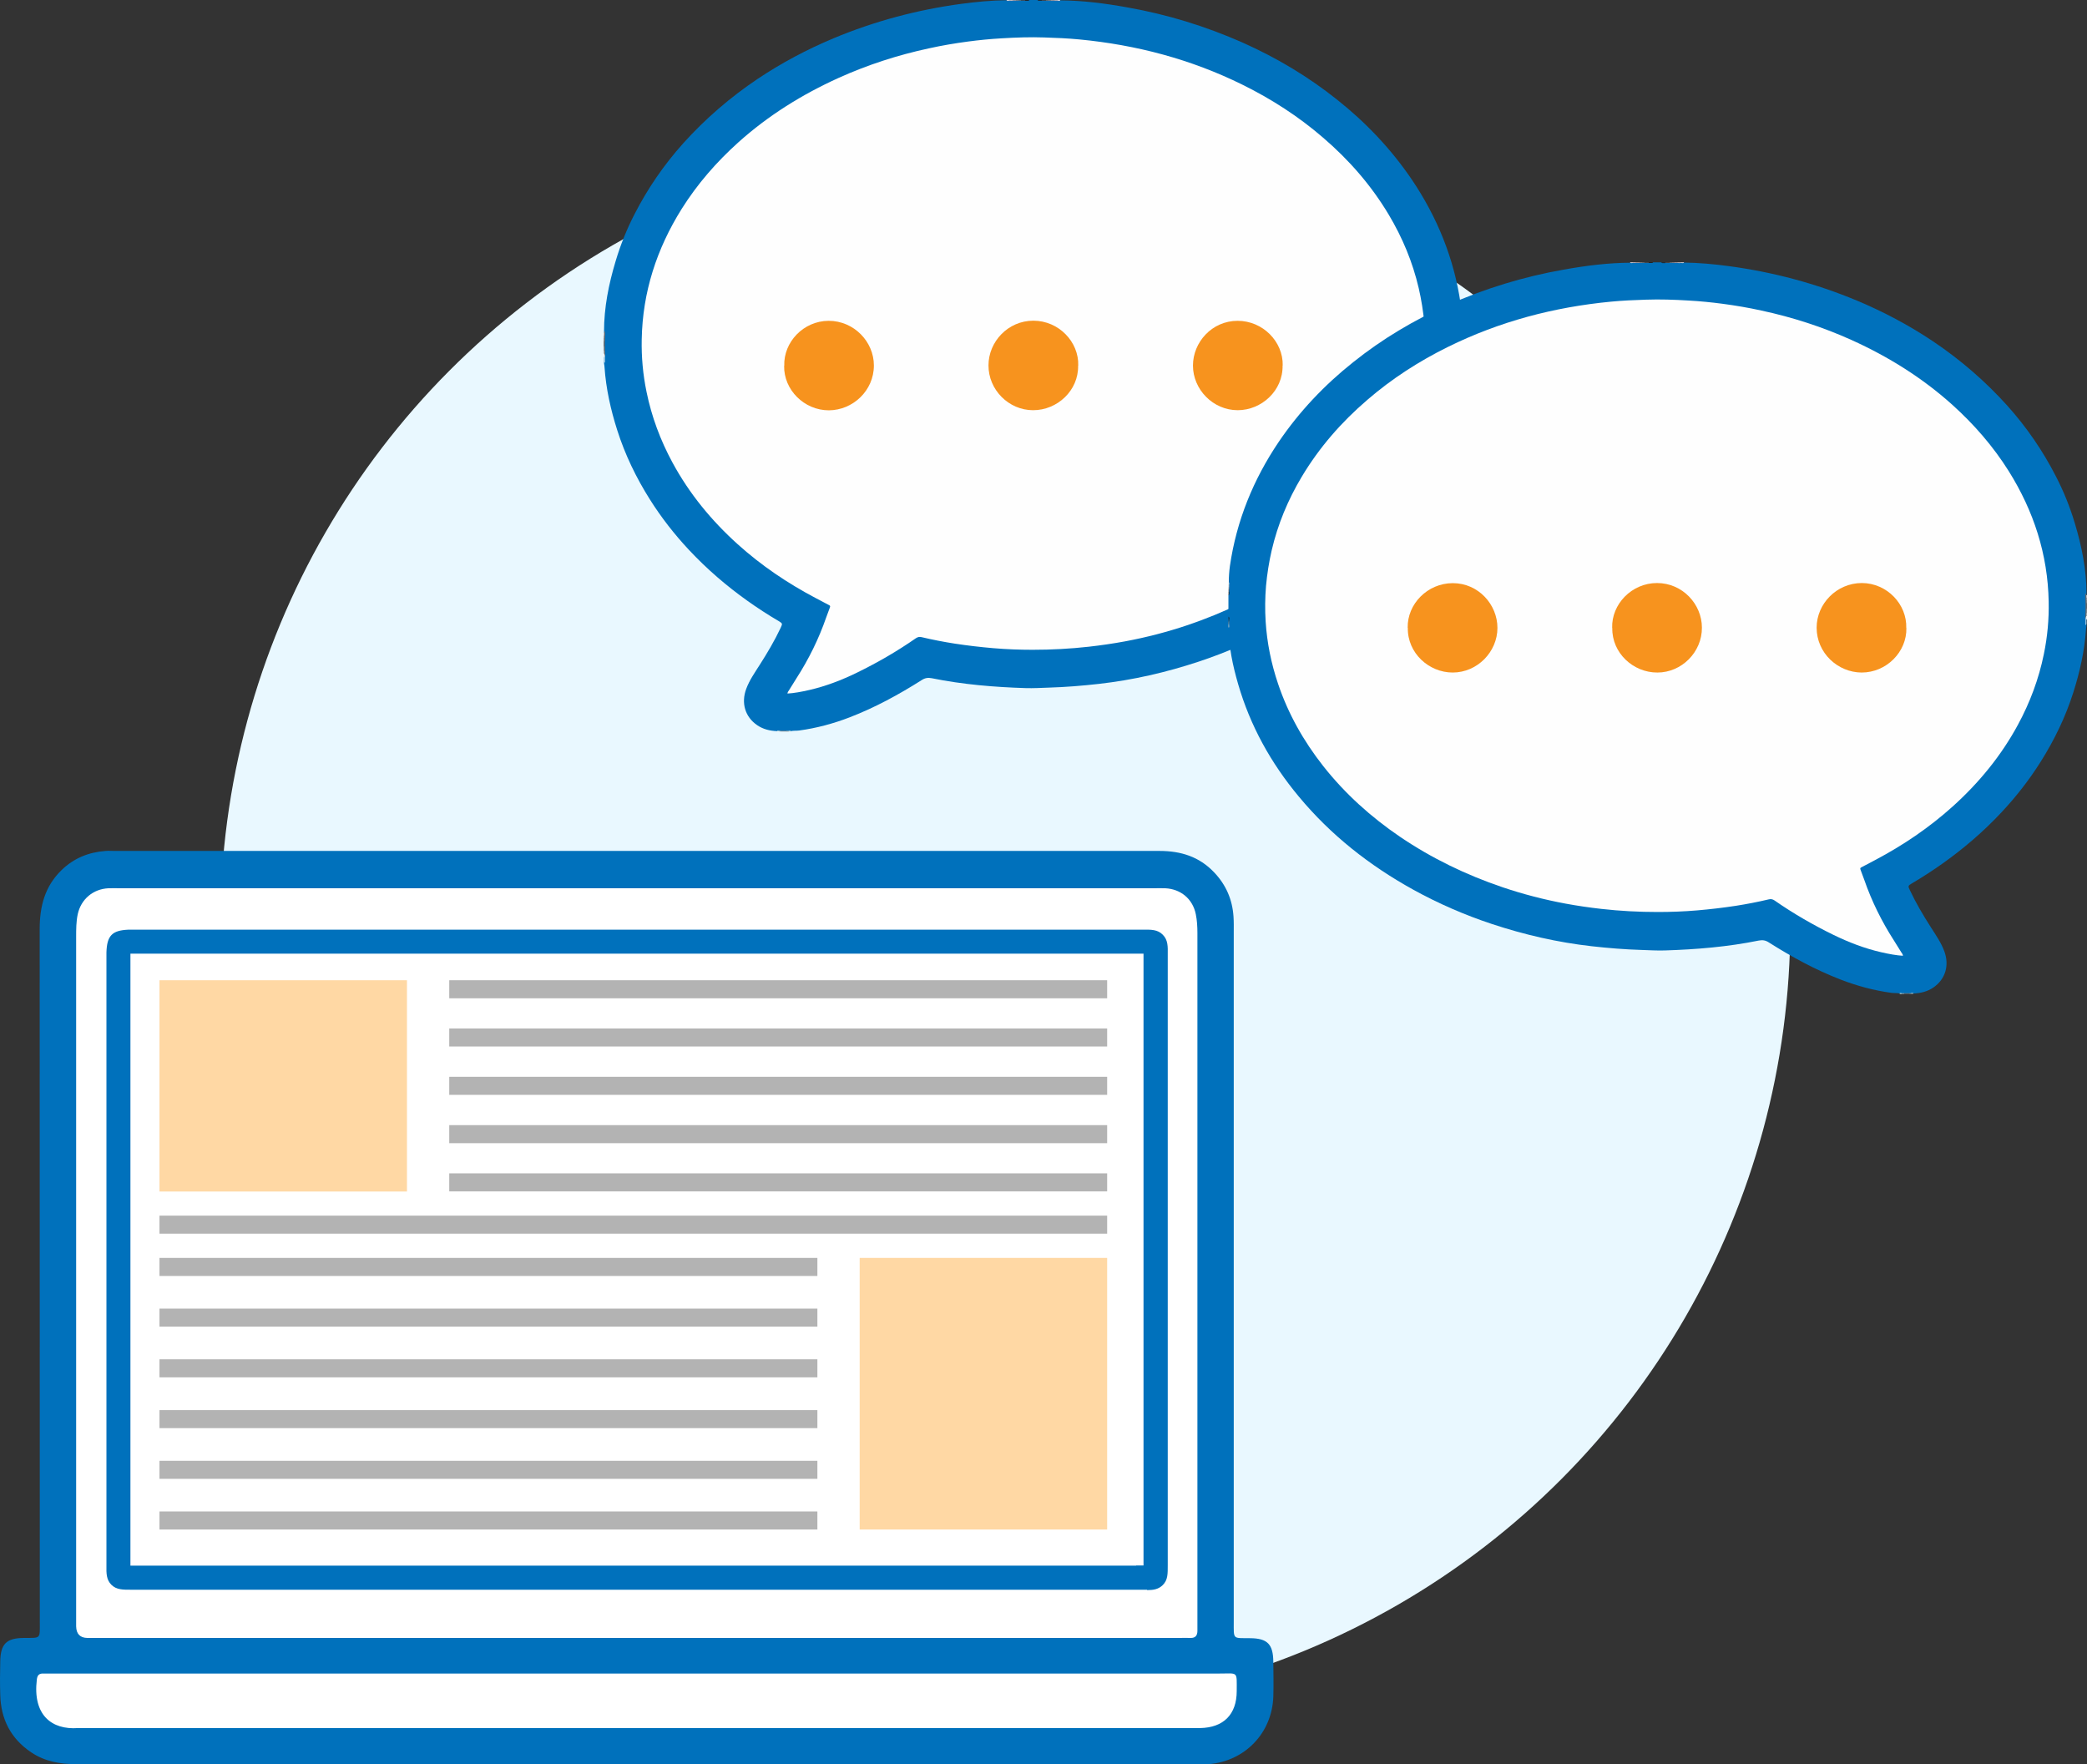 <?xml version="1.0" encoding="UTF-8"?> <svg xmlns="http://www.w3.org/2000/svg" id="_レイヤー_2" viewBox="0 0 168.82 142.7"><rect x="0" y="0" width="168.82" height="142.7" fill="#333333" stroke="none"/><defs><style>.cls-1{fill:#e9f8ff;}.cls-1,.cls-2,.cls-3,.cls-4,.cls-5,.cls-6,.cls-7,.cls-8,.cls-9,.cls-10,.cls-11,.cls-12,.cls-13,.cls-14,.cls-15,.cls-16,.cls-17,.cls-18,.cls-19,.cls-20,.cls-21,.cls-22,.cls-23,.cls-24,.cls-25,.cls-26,.cls-27,.cls-28,.cls-29,.cls-30,.cls-31,.cls-32,.cls-33,.cls-34,.cls-35,.cls-36,.cls-37,.cls-38,.cls-39,.cls-40,.cls-41,.cls-42{stroke-width:0px;}.cls-2{fill:#fefefe;}.cls-3{fill:#8a8e8e;}.cls-4{fill:#0071bc;}.cls-5{fill:#908686;}.cls-6{fill:#484545;}.cls-7{fill:#c5d8d8;}.cls-8{fill:#5d6161;}.cls-9{fill:#baa6a6;}.cls-10{fill:#6a6868;}.cls-11{fill:#d7c1c1;}.cls-12{fill:#8f8585;}.cls-13{fill:#7d7e7e;}.cls-14{fill:#909090;}.cls-15{fill:#f0e2e2;}.cls-16{fill:#cec8c8;}.cls-17{fill:#211e1e;}.cls-18{fill:#f7931e;}.cls-19{fill:#b3b3b3;}.cls-20{fill:#5a5151;}.cls-21{fill:#8a8888;}.cls-22{fill:#a7a2a2;}.cls-23{fill:#edf0f0;}.cls-24{fill:#fff;}.cls-25{fill:#cadfdf;}.cls-26{fill:#727070;}.cls-27{fill:#c0c4c4;}.cls-28{fill:#3a3d3d;}.cls-29{fill:#f1e3e3;}.cls-30{fill:#ffd8a4;}.cls-31{fill:#201a1a;}.cls-32{fill:#9da6a6;}.cls-33{fill:#dbc5c5;}.cls-34{fill:#908888;}.cls-35{fill:#a1abab;}.cls-36{fill:#eeeaea;}.cls-37{fill:#b6a2a2;}.cls-38{fill:#191919;}.cls-39{fill:#c6c0c0;}.cls-40{fill:#474545;}.cls-41{fill:#716f6f;}.cls-42{fill:#c1c6c6;}</style></defs><g id="_コンテンツ"><circle class="cls-1" cx="81.32" cy="74.82" r="63.5"></circle><path class="cls-4" d="m83.28,0h.64c.11.06.24.01.36.03.11,0,.22,0,.32,0,.06,0,.12,0,.19,0,.08,0,.16,0,.23,0,.09,0,.19,0,.28,0,.08,0,.15,0,.23,0,.08,0,.15,0,.23,0,1.81.01,3.61.24,5.39.56,3.25.57,6.38,1.53,9.4,2.87,2.73,1.22,5.28,2.74,7.62,4.61,2.33,1.85,4.36,3.99,6.03,6.45,2.06,3.05,3.42,6.39,3.95,10.04.06.44.09.88.09,1.32,0,.06,0,.12,0,.18,0,.07,0,.15,0,.22,0,.06,0,.12,0,.18,0,.06,0,.12,0,.18.01.1-.03.2.03.29v1.73c-.06.07-.02.15-.03.23,0,.04,0,.08,0,.12,0,.04,0,.08,0,.13,0,.06,0,.12,0,.17,0,.07,0,.15,0,.22.01,1.57-.32,3.08-.75,4.57-.98,3.39-2.66,6.41-4.91,9.11-2.59,3.12-5.72,5.58-9.27,7.54-2.03,1.12-4.15,2.04-6.35,2.77-2.63.87-5.32,1.49-8.08,1.8-1.34.15-2.68.26-4.03.3-.62.02-1.25.06-1.88.04-2.55-.08-5.09-.29-7.6-.8-.31-.06-.55-.02-.81.15-1.85,1.17-3.77,2.22-5.82,3.01-1.32.51-2.69.88-4.1,1.07-.22.03-.44,0-.66.05-.06,0-.12,0-.19,0-.06,0-.12,0-.19,0-.14,0-.28,0-.42,0-.05,0-.09,0-.14,0-.06,0-.12,0-.18,0-.58-.02-1.13-.15-1.61-.48-.98-.67-1.31-1.79-.89-2.93.26-.71.7-1.33,1.1-1.96.62-.97,1.2-1.95,1.69-2.99.16-.34.15-.35-.16-.54-1.75-1.03-3.41-2.21-4.95-3.54-.81-.7-1.58-1.44-2.31-2.22-1.18-1.26-2.24-2.62-3.16-4.08-1.11-1.76-2.01-3.62-2.64-5.6-.53-1.66-.91-3.36-1.03-5.11,0-.13-.05-.27-.04-.4,0-.18,0-.37,0-.55,0-.64,0-1.28,0-1.92,0-1.95.38-3.84.94-5.7.39-1.31.9-2.58,1.53-3.8,1.06-2.07,2.37-3.98,3.93-5.72,1.79-1.99,3.81-3.73,6.03-5.22,1.93-1.29,3.98-2.38,6.13-3.28,3.33-1.39,6.78-2.31,10.35-2.79,1.21-.16,2.43-.28,3.65-.29.08,0,.15,0,.23,0,.09,0,.19,0,.28,0,.08,0,.16,0,.23,0,.08,0,.16,0,.23,0,.06,0,.12,0,.19,0,.11,0,.22,0,.33,0,.12-.02.24.03.36-.03Z"></path><path class="cls-10" d="m48.88,26.93c.02-.06,0-.13.05-.18,0,.06.02.11.02.17-.02.57-.03,1.13,0,1.7,0,.06,0,.11-.01.17-.13-.02-.06-.12-.08-.18,0-.08,0-.15,0-.23-.01-.13.03-.27-.03-.4v-.35c.06-.09.02-.2.03-.3,0-.06,0-.12,0-.18.01-.07-.03-.15.03-.22Z"></path><path class="cls-23" d="m48.88,28.6c.02.06.03.12.05.18,0,.19,0,.38,0,.57-.09-.07-.05-.17-.06-.26,0-.09.03-.19-.06-.26v-.23s.04-.03.06,0Z"></path><path class="cls-13" d="m63.16,59.12c.16,0,.31,0,.47,0,.02.01.02.02.02.03,0,.01-.01.02-.02.02h-.46s-.02-.02-.02-.03c0-.01.01-.02.02-.02Z"></path><path class="cls-14" d="m48.82,27.97s.05.08.05.13c0,.09,0,.19,0,.28-.02.02-.04.02-.05,0v-.4Z"></path><path class="cls-40" d="m82.93.05c-.11,0-.23,0-.34,0-.02-.01-.02-.02-.02-.04,0-.01.01-.02.02-.02h.35s.03.03.02.04c0,.01-.02.02-.02.02Z"></path><path class="cls-17" d="m82.93.05s0-.03,0-.05h.35s-.07.06-.12.06c-.08,0-.15,0-.23,0Z"></path><path class="cls-17" d="m84.27.05c-.08,0-.15,0-.23,0-.05,0-.09-.01-.12-.06h.35s.02.02.02.03c0,.01,0,.02-.01.02Z"></path><path class="cls-6" d="m84.27.05s0-.03,0-.05h.35s.02.02.02.03c0,.01-.01.02-.02.02-.11,0-.23,0-.34,0Z"></path><path class="cls-11" d="m81.95.05c-.1.01-.19.02-.29,0-.02-.01-.02-.02-.02-.03,0-.01.01-.02.02-.02h.29s.03.02.02.03c0,.01-.01.02-.02.02Z"></path><path class="cls-31" d="m118.26,26.93c-.09-.08-.05-.19-.05-.29.02-.02.04-.02.05,0v.29Z"></path><path class="cls-21" d="m48.87,27.33c0,.1.04.21-.05.29v-.29s.03-.03.05,0Z"></path><path class="cls-9" d="m85.3.05c-.1,0-.19,0-.29,0-.02,0-.03-.02-.02-.03,0-.01.01-.02.02-.02h.29s.02.02.02.03c0,.01-.01.02-.02.02Z"></path><path class="cls-15" d="m81.66,0s0,.03,0,.05c-.08.01-.15.02-.23,0,0-.02,0-.03,0-.05h.23Z"></path><path class="cls-37" d="m81.95.05s0-.03,0-.05h.23s.03.02.02.03c0,.01-.01.02-.02.02-.08,0-.15,0-.23,0Z"></path><path class="cls-12" d="m82.18.05s0-.03,0-.05h.23s.03.02.02.03c0,.01-.01.02-.02.02-.08,0-.15,0-.23,0Z"></path><path class="cls-16" d="m48.88,26.93c0,.07,0,.15-.01.22-.01.03-.03.03-.05,0,0-.08,0-.15,0-.23.02,0,.04,0,.06,0Z"></path><path class="cls-29" d="m85.76,0s0,.03,0,.05c-.08.02-.16.01-.23,0-.02-.01-.03-.02-.02-.03,0-.01.01-.02.02-.02h.23Z"></path><path class="cls-27" d="m48.82,28.37s.03,0,.05,0c0,.07,0,.15,0,.22-.02,0-.04,0-.06,0,0-.08,0-.15,0-.23Z"></path><path class="cls-33" d="m85.53,0s0,.03,0,.05c-.08,0-.15,0-.23,0,0-.02,0-.03,0-.05h.23Z"></path><path class="cls-38" d="m118.2,28.9c0-.08-.03-.17.05-.23v.23s-.04.03-.05,0Z"></path><path class="cls-42" d="m118.26,29.53h-.02s-.02,0-.02,0c-.02-.08,0-.15,0-.23.01-.03.03-.03.05,0v.23Z"></path><path class="cls-39" d="m118.21,26.29c0-.08,0-.15,0-.23.02-.02.03-.02.05,0v.23s-.03.03-.05,0Z"></path><path class="cls-5" d="m85.01,0s0,.03,0,.05c-.08,0-.15,0-.23,0-.02,0-.03-.02-.02-.03,0-.01.01-.02.02-.02h.23Z"></path><path class="cls-41" d="m82.41.05s0-.03,0-.05h.17s0,.03,0,.05c-.06,0-.11,0-.17,0Z"></path><path class="cls-26" d="m84.78,0s0,.03,0,.05c-.06,0-.11,0-.17,0,0-.02,0-.03,0-.05h.17Z"></path><path class="cls-34" d="m118.21,26.29s.03,0,.05,0v.17s-.04.02-.05,0c0-.06,0-.11,0-.17Z"></path><path class="cls-20" d="m118.21,26.46s.03,0,.05,0v.17s-.04,0-.05,0c0-.06,0-.11,0-.17Z"></path><path class="cls-36" d="m118.26,26.06s-.03,0-.05,0c0-.06,0-.11,0-.17.02,0,.03,0,.05,0v.17Z"></path><path class="cls-22" d="m48.82,27.16s.03,0,.05,0c0,.06,0,.12,0,.17-.02,0-.03,0-.05,0v-.17Z"></path><path class="cls-3" d="m118.26,29.3h-.02s-.02,0-.02,0c0-.06,0-.12,0-.17.01-.03.03-.03.05,0v.17Z"></path><path class="cls-7" d="m62.87,59.17s0-.04,0-.06c.06-.02.12,0,.18,0,.02.01.03.02.02.03,0,.01-.01.02-.02.02h-.17Z"></path><path class="cls-35" d="m63.62,59.17s0-.03,0-.05c.06,0,.11,0,.17,0,.02.01.02.02.02.04,0,.01-.01.02-.02.02h-.17Z"></path><path class="cls-25" d="m63.79,59.17s0-.04,0-.05c.06-.01.12-.03.17,0,0,.02,0,.04,0,.06h-.17Z"></path><path class="cls-28" d="m118.2,28.9s.04,0,.05,0v.12s-.03.03-.05,0c0-.04,0-.08,0-.12Z"></path><path class="cls-8" d="m118.21,29.01s.03,0,.05,0v.12s-.03,0-.05,0c0-.04,0-.08,0-.12Z"></path><path class="cls-32" d="m63.04,59.17s0-.03,0-.05c.04,0,.08,0,.12,0,0,.02,0,.03,0,.05h-.12Z"></path><path class="cls-2" d="m63.7,56.09c.01-.11.07-.18.12-.25.2-.33.41-.65.61-.98.99-1.54,1.8-3.18,2.4-4.91.1-.27.2-.54.3-.81.04-.12.03-.14-.08-.2-.37-.19-.73-.38-1.1-.58-2.27-1.2-4.37-2.62-6.28-4.34-2.12-1.91-3.91-4.09-5.27-6.6-.98-1.81-1.69-3.71-2.1-5.72-.29-1.4-.42-2.82-.39-4.25.07-3.82,1.21-7.32,3.23-10.55,1.27-2.02,2.82-3.8,4.59-5.39,2.42-2.17,5.15-3.87,8.11-5.21,2.35-1.06,4.79-1.85,7.31-2.39,1.04-.23,2.1-.41,3.16-.55.91-.12,1.82-.21,2.73-.26,1.15-.07,2.29-.11,3.44-.07.94.03,1.89.07,2.83.16,4.61.44,9.02,1.6,13.19,3.66,2.35,1.16,4.54,2.57,6.52,4.28,2.1,1.8,3.9,3.86,5.32,6.24,1.11,1.86,1.93,3.83,2.42,5.93.22.95.37,1.91.46,2.88.08.96.09,1.92.03,2.89-.11,1.72-.45,3.39-1,5.02-.82,2.44-2.07,4.65-3.66,6.67-1.76,2.23-3.85,4.11-6.2,5.71-2.58,1.75-5.36,3.09-8.31,4.09-1.66.56-3.36,1-5.08,1.32-.97.18-1.94.32-2.91.43-1.51.17-3.03.25-4.56.25-1.06,0-2.12-.04-3.18-.13-1.05-.09-2.09-.21-3.13-.37-.89-.14-1.78-.31-2.66-.52-.19-.05-.33-.01-.48.09-1.51,1.05-3.1,1.97-4.76,2.78-1.23.6-2.5,1.09-3.84,1.4-.65.15-1.25.26-1.78.29Z"></path><path class="cls-18" d="m63.44,29.58c-.06-1.9,1.54-3.62,3.59-3.63,2.05,0,3.66,1.69,3.66,3.61,0,2.05-1.71,3.62-3.64,3.63-2.01,0-3.66-1.67-3.62-3.6Z"></path><path class="cls-18" d="m87.21,29.58c.04,2.01-1.69,3.61-3.65,3.6-1.96,0-3.61-1.65-3.6-3.63,0-1.9,1.57-3.61,3.63-3.61,2.06,0,3.69,1.72,3.63,3.63Z"></path><path class="cls-18" d="m103.75,29.56c.04,2.05-1.71,3.62-3.63,3.62-2,0-3.62-1.68-3.62-3.61,0-1.89,1.54-3.62,3.61-3.62,2.05,0,3.69,1.69,3.65,3.61Z"></path><path class="cls-4" d="m134.36,21.22h-.64c-.11.06-.24.01-.36.03-.11,0-.22,0-.32,0-.06,0-.12,0-.19,0-.08,0-.16,0-.23,0-.09,0-.19,0-.28,0-.08,0-.15,0-.23,0-.08,0-.15,0-.23,0-1.81.01-3.61.24-5.39.56-3.25.57-6.38,1.53-9.4,2.87-2.73,1.22-5.28,2.74-7.62,4.61-2.33,1.85-4.36,3.99-6.03,6.45-2.06,3.05-3.42,6.39-3.95,10.04-.06.44-.09.88-.09,1.32,0,.06,0,.12,0,.18,0,.07,0,.15,0,.22,0,.06,0,.12,0,.18,0,.06,0,.12,0,.18-.01.1.03.2-.03.29v1.73c.06.07.02.15.03.23,0,.04,0,.08,0,.12,0,.04,0,.08,0,.13,0,.06,0,.12,0,.17,0,.07,0,.15,0,.22-.01,1.57.32,3.08.75,4.57.98,3.39,2.66,6.41,4.91,9.11,2.59,3.12,5.72,5.58,9.27,7.54,2.03,1.12,4.15,2.04,6.35,2.77,2.63.87,5.32,1.49,8.08,1.8,1.34.15,2.68.26,4.03.3.62.02,1.25.06,1.88.04,2.55-.08,5.09-.29,7.6-.8.31-.06.55-.02.81.15,1.85,1.17,3.77,2.22,5.82,3.01,1.32.51,2.69.88,4.1,1.07.22.03.44,0,.66.05.06,0,.12,0,.19,0,.06,0,.12,0,.19,0,.14,0,.28,0,.42,0,.05,0,.09,0,.14,0,.06,0,.12,0,.18,0,.58-.02,1.13-.15,1.61-.48.98-.67,1.31-1.79.89-2.93-.26-.71-.7-1.33-1.1-1.96-.62-.97-1.2-1.95-1.69-2.99-.16-.34-.15-.35.16-.54,1.75-1.03,3.41-2.21,4.95-3.54.81-.7,1.58-1.44,2.31-2.22,1.18-1.26,2.24-2.62,3.16-4.08,1.11-1.76,2.01-3.62,2.64-5.6.53-1.66.91-3.36,1.03-5.11,0-.13.05-.27.04-.4,0-.18,0-.37,0-.55,0-.64,0-1.28,0-1.92,0-1.95-.38-3.84-.94-5.7-.39-1.31-.9-2.58-1.53-3.8-1.06-2.07-2.37-3.98-3.93-5.72-1.79-1.99-3.81-3.73-6.03-5.22-1.93-1.29-3.98-2.38-6.13-3.28-3.33-1.39-6.78-2.31-10.35-2.79-1.21-.16-2.43-.28-3.65-.29-.08,0-.15,0-.23,0-.09,0-.19,0-.28,0-.08,0-.16,0-.23,0-.08,0-.16,0-.23,0-.06,0-.12,0-.19,0-.11,0-.22,0-.33,0-.12-.02-.24.03-.36-.03Z"></path><path class="cls-10" d="m168.76,48.15c-.02-.06,0-.13-.05-.18,0,.06-.02.11-.02.17.02.57.03,1.13,0,1.7,0,.06,0,.11.01.17.13-.02.06-.12.08-.18,0-.08,0-.15,0-.23.01-.13-.03-.27.03-.4v-.35c-.06-.09-.02-.2-.03-.3,0-.06,0-.12,0-.18-.01-.07.03-.15-.03-.22Z"></path><path class="cls-23" d="m168.76,49.82c-.02.06-.03.12-.05.18,0,.19,0,.38,0,.57.09-.07.05-.17.06-.26,0-.09-.03-.19.06-.26v-.23s-.04-.03-.06,0Z"></path><path class="cls-13" d="m154.48,80.34c-.16,0-.31,0-.47,0-.02.01-.02.02-.02.03,0,.01.01.02.02.02h.46s.02-.02.02-.03c0-.01-.01-.02-.02-.02Z"></path><path class="cls-14" d="m168.82,49.19s-.05.08-.05.13c0,.09,0,.19,0,.28.02.02.04.02.05,0v-.4Z"></path><path class="cls-40" d="m134.71,21.27c.11,0,.23,0,.34,0,.02-.01.02-.02.02-.04,0-.01-.01-.02-.02-.02h-.35s-.03.03-.02.04c0,.01.02.02.02.02Z"></path><path class="cls-17" d="m134.71,21.27s0-.03,0-.05h-.35s.07.06.12.06c.08,0,.15,0,.23,0Z"></path><path class="cls-17" d="m133.37,21.27c.08,0,.15,0,.23,0,.05,0,.09-.01.12-.06h-.35s-.02.02-.02.03c0,.01,0,.02.01.02Z"></path><path class="cls-6" d="m133.37,21.27s0-.03,0-.05h-.35s-.02.02-.02.03c0,.01.01.02.02.02.11,0,.23,0,.34,0Z"></path><path class="cls-11" d="m135.69,21.27c.1.01.19.02.29,0,.02-.01.02-.02.02-.03,0-.01-.01-.02-.02-.02h-.29s-.03.02-.02.03c0,.01.01.02.02.02Z"></path><path class="cls-31" d="m99.38,48.15c.09-.08.05-.19.05-.29-.02-.02-.04-.02-.05,0v.29Z"></path><path class="cls-21" d="m168.77,48.54c0,.1-.04.21.05.29v-.29s-.03-.03-.05,0Z"></path><path class="cls-9" d="m132.33,21.27c.1,0,.19,0,.29,0,.02,0,.03-.02.02-.03,0-.01-.01-.02-.02-.02h-.29s-.02.02-.02.03c0,.01.01.02.02.02Z"></path><path class="cls-15" d="m135.98,21.22s0,.03,0,.05c.08.01.15.02.23,0,0-.02,0-.03,0-.05h-.23Z"></path><path class="cls-37" d="m135.69,21.27s0-.03,0-.05h-.23s-.03.02-.02.03c0,.01.01.02.02.02.08,0,.15,0,.23,0Z"></path><path class="cls-12" d="m135.46,21.27s0-.03,0-.05h-.23s-.03.02-.02.03c0,.01.01.02.02.02.08,0,.15,0,.23,0Z"></path><path class="cls-16" d="m168.76,48.15c0,.07,0,.15.01.22.01.03.03.03.05,0,0-.08,0-.15,0-.23-.02,0-.04,0-.06,0Z"></path><path class="cls-29" d="m131.87,21.22s0,.03,0,.05c.08.02.16.01.23,0,.02-.01.03-.02.02-.03,0-.01-.01-.02-.02-.02h-.23Z"></path><path class="cls-27" d="m168.82,49.59s-.03,0-.05,0c0,.07,0,.15,0,.22.02,0,.04,0,.06,0,0-.08,0-.15,0-.23Z"></path><path class="cls-33" d="m132.1,21.22s0,.03,0,.05c.08,0,.15,0,.23,0,0-.02,0-.03,0-.05h-.23Z"></path><path class="cls-38" d="m99.43,50.11c0-.08.03-.17-.05-.23v.23s.04.03.05,0Z"></path><path class="cls-42" d="m99.38,50.75h.02s.02,0,.02,0c.02-.08,0-.15,0-.23-.01-.03-.03-.03-.05,0v.23Z"></path><path class="cls-39" d="m99.43,47.51c0-.08,0-.15,0-.23-.02-.02-.03-.02-.05,0v.23s.03.03.05,0Z"></path><path class="cls-5" d="m132.62,21.22s0,.03,0,.05c.08,0,.15,0,.23,0,.02,0,.03-.02.02-.03,0-.01-.01-.02-.02-.02h-.23Z"></path><path class="cls-41" d="m135.23,21.27s0-.03,0-.05h-.17s0,.03,0,.05c.06,0,.11,0,.17,0Z"></path><path class="cls-26" d="m132.85,21.22s0,.03,0,.05c.06,0,.11,0,.17,0,0-.02,0-.03,0-.05h-.17Z"></path><path class="cls-34" d="m99.43,47.51s-.03,0-.05,0v.17s.04.02.05,0c0-.06,0-.11,0-.17Z"></path><path class="cls-20" d="m99.43,47.68s-.03,0-.05,0v.17s.04,0,.05,0c0-.06,0-.11,0-.17Z"></path><path class="cls-36" d="m99.38,47.28s.03,0,.05,0c0-.06,0-.11,0-.17-.02,0-.03,0-.05,0v.17Z"></path><path class="cls-22" d="m168.82,48.38s-.03,0-.05,0c0,.06,0,.12,0,.17.02,0,.03,0,.05,0v-.17Z"></path><path class="cls-3" d="m99.38,50.51h.02s.02,0,.02,0c0-.06,0-.12,0-.17-.01-.03-.03-.03-.05,0v.17Z"></path><path class="cls-7" d="m154.77,80.39s0-.04,0-.06c-.06-.02-.12,0-.18,0-.02.01-.03.02-.02.03,0,.01.01.02.02.02h.17Z"></path><path class="cls-35" d="m154.02,80.39s0-.03,0-.05c-.06,0-.11,0-.17,0-.02.01-.02.02-.02.04,0,.01.01.02.02.02h.17Z"></path><path class="cls-25" d="m153.84,80.39s0-.04,0-.05c-.06-.01-.12-.03-.17,0,0,.02,0,.04,0,.06h.17Z"></path><path class="cls-28" d="m99.43,50.11s-.04,0-.05,0v.12s.03.03.05,0c0-.04,0-.08,0-.12Z"></path><path class="cls-8" d="m99.43,50.23s-.03,0-.05,0v.12s.03,0,.05,0c0-.04,0-.08,0-.12Z"></path><path class="cls-32" d="m154.59,80.39s0-.03,0-.05c-.04,0-.08,0-.12,0,0,.02,0,.03,0,.05h.12Z"></path><path class="cls-2" d="m153.93,77.3c-.01-.11-.07-.18-.12-.25-.2-.33-.41-.65-.61-.98-.99-1.54-1.8-3.18-2.4-4.91-.1-.27-.2-.54-.3-.81-.04-.12-.03-.14.08-.2.37-.19.73-.38,1.1-.58,2.27-1.2,4.37-2.62,6.28-4.34,2.12-1.91,3.91-4.09,5.27-6.6.98-1.81,1.69-3.71,2.1-5.72.29-1.4.42-2.82.39-4.25-.07-3.82-1.21-7.32-3.23-10.55-1.27-2.02-2.82-3.8-4.59-5.39-2.42-2.17-5.15-3.87-8.11-5.21-2.35-1.06-4.79-1.85-7.31-2.39-1.04-.23-2.1-.41-3.16-.55-.91-.12-1.82-.21-2.73-.26-1.15-.07-2.29-.11-3.44-.07-.94.03-1.89.07-2.83.16-4.61.44-9.02,1.6-13.19,3.66-2.35,1.16-4.54,2.57-6.52,4.28-2.1,1.8-3.9,3.86-5.32,6.24-1.11,1.86-1.93,3.83-2.42,5.93-.22.95-.37,1.91-.46,2.88-.08.96-.09,1.92-.03,2.89.11,1.72.45,3.39,1,5.02.82,2.44,2.07,4.65,3.66,6.67,1.76,2.23,3.85,4.11,6.2,5.71,2.58,1.75,5.36,3.09,8.31,4.09,1.66.56,3.36,1,5.08,1.32.97.18,1.94.32,2.91.43,1.51.17,3.03.25,4.56.25,1.06,0,2.12-.04,3.18-.13,1.05-.09,2.09-.21,3.13-.37.89-.14,1.78-.31,2.66-.52.19-.05.33-.01.48.09,1.51,1.05,3.1,1.97,4.76,2.78,1.23.6,2.5,1.09,3.84,1.4.65.15,1.25.26,1.78.29Z"></path><path class="cls-18" d="m154.2,50.79c.06-1.9-1.54-3.62-3.59-3.63-2.05,0-3.66,1.69-3.66,3.61,0,2.05,1.71,3.62,3.64,3.63,2.01,0,3.66-1.67,3.62-3.6Z"></path><path class="cls-18" d="m130.42,50.8c-.04,2.01,1.69,3.61,3.65,3.6,1.96,0,3.61-1.65,3.6-3.63,0-1.9-1.57-3.61-3.63-3.61-2.06,0-3.69,1.72-3.63,3.63Z"></path><path class="cls-18" d="m113.88,50.78c-.04,2.05,1.71,3.62,3.63,3.62,2,0,3.62-1.68,3.62-3.61,0-1.89-1.54-3.62-3.61-3.62-2.05,0-3.69,1.69-3.65,3.61Z"></path><path class="cls-4" d="m51.51,142.7c-15.11,0-30.21,0-45.32,0-1.32,0-2.56-.21-3.67-.96-1.65-1.11-2.45-2.68-2.5-4.65-.03-.9-.02-1.8,0-2.69.02-1.42.5-1.9,1.9-1.91,1.42-.01,1.3.12,1.3-1.34,0-18.66,0-37.32-.01-55.99,0-1.84.41-3.46,1.77-4.78,1-.97,2.2-1.45,3.57-1.55.23-.02.47,0,.7,0,28.18,0,56.36,0,84.54,0,1.73,0,3.22.46,4.43,1.74.95,1,1.47,2.19,1.56,3.57.03.43.02.86.02,1.29,0,18.35,0,36.7,0,55.05,0,.23,0,.47,0,.7,0,1.47-.1,1.31,1.32,1.33,1.41.01,1.87.49,1.88,1.92.01.94.03,1.87,0,2.81-.1,2.94-2.3,5.23-5.24,5.46-.39.03-.78.02-1.17.02-15.03,0-30.05,0-45.08,0Z"></path><path class="cls-24" d="m51.45,132.49H7.88c-.27,0-.55,0-.82,0q-.88-.02-.9-.94c0-.23,0-.47,0-.7,0-18.35,0-36.7,0-55.05,0-.63,0-1.25.13-1.86.27-1.21,1.24-2.03,2.48-2.09.31-.01.62,0,.94,0,27.87,0,55.74,0,83.61,0,.31,0,.63-.01.94,0,1.25.06,2.22.86,2.47,2.1.1.49.13,1.01.13,1.51,0,18.58,0,37.17,0,55.75,0,.23,0,.47,0,.7,0,.37-.15.59-.55.58-.31-.01-.62,0-.94,0-14.64,0-29.27,0-43.91,0Z"></path><path class="cls-24" d="m51.63,135.37c15.65,0,31.31,0,46.96,0,1.59,0,1.45-.23,1.45,1.42,0,1.89-1.07,2.96-2.97,2.99-.27,0-.55,0-.82,0H6.77c-.16,0-.31,0-.47,0-2.1.15-3.67-1.03-3.32-3.93.04-.34.18-.49.51-.48.35,0,.7,0,1.05,0,15.69,0,31.38,0,47.08,0Z"></path><path class="cls-4" d="m92.79,128.59c-.1,0-.21,0-.32,0-.16,0-.35,0-.57,0-10.27,0-20.54,0-30.81,0h-9.59s-9.21,0-9.21,0c-10.44,0-20.87,0-31.31,0h-.38c-.65,0-1.18.01-1.59-.4-.41-.41-.41-.92-.4-1.56v-.37c0-12.99,0-25.99,0-38.98v-9.88c0-.12,0-.24,0-.36.04-1.35.45-1.78,1.76-1.84.21,0,.41,0,.62,0h.24s15.52,0,15.52,0c21.72,0,43.44,0,65.17,0h0c.18,0,.34,0,.48,0,.72-.01,1.24-.02,1.66.41.42.42.41.94.4,1.59,0,.15,0,.33,0,.53,0,16.13,0,32.25,0,48.38,0,.18,0,.34,0,.48,0,.7.02,1.21-.41,1.63-.35.34-.76.4-1.26.4Zm-.89-1.96c.23,0,.43,0,.6,0,0-.01,0-.03,0-.04,0-.15,0-.32,0-.51,0-16.12,0-32.25,0-48.37,0-.22,0-.4,0-.57,0,0,0,0,0,0-.03,0-.05,0-.08,0-.15,0-.33,0-.51,0-21.72,0-43.44,0-65.17,0h-15.77c-.14,0-.28,0-.42,0,0,.08,0,.16,0,.24v.15s0,9.75,0,9.75c0,12.99,0,25.99,0,38.98v.38s.01,0,.02,0h.4c10.44,0,20.87,0,31.31,0h9.21s9.59,0,9.59,0c10.27,0,20.54,0,30.81,0h.01Z"></path><rect class="cls-30" x="12.9" y="79.29" width="20.02" height="17.09"></rect><rect class="cls-19" x="36.34" y="79.29" width="53.22" height="1.46"></rect><rect class="cls-19" x="36.34" y="83.19" width="53.22" height="1.46"></rect><rect class="cls-19" x="36.34" y="87.1" width="53.22" height="1.46"></rect><rect class="cls-19" x="36.34" y="91.01" width="53.22" height="1.46"></rect><rect class="cls-19" x="36.34" y="94.91" width="53.22" height="1.46"></rect><rect class="cls-19" x="12.9" y="98.33" width="76.66" height="1.46"></rect><rect class="cls-30" x="69.54" y="101.75" width="20.02" height="21.97" transform="translate(159.1 225.47) rotate(-180)"></rect><rect class="cls-19" x="12.9" y="105.85" width="53.22" height="1.46" transform="translate(79.02 213.16) rotate(-180)"></rect><rect class="cls-19" x="12.9" y="101.75" width="53.22" height="1.46" transform="translate(79.02 204.96) rotate(-180)"></rect><rect class="cls-19" x="12.9" y="109.95" width="53.22" height="1.46" transform="translate(79.02 221.36) rotate(-180)"></rect><rect class="cls-19" x="12.9" y="114.05" width="53.22" height="1.46" transform="translate(79.02 229.57) rotate(-180)"></rect><rect class="cls-19" x="12.9" y="118.15" width="53.22" height="1.46" transform="translate(79.02 237.77) rotate(-180)"></rect><rect class="cls-19" x="12.9" y="122.25" width="53.22" height="1.46" transform="translate(79.02 245.97) rotate(-180)"></rect></g></svg> 